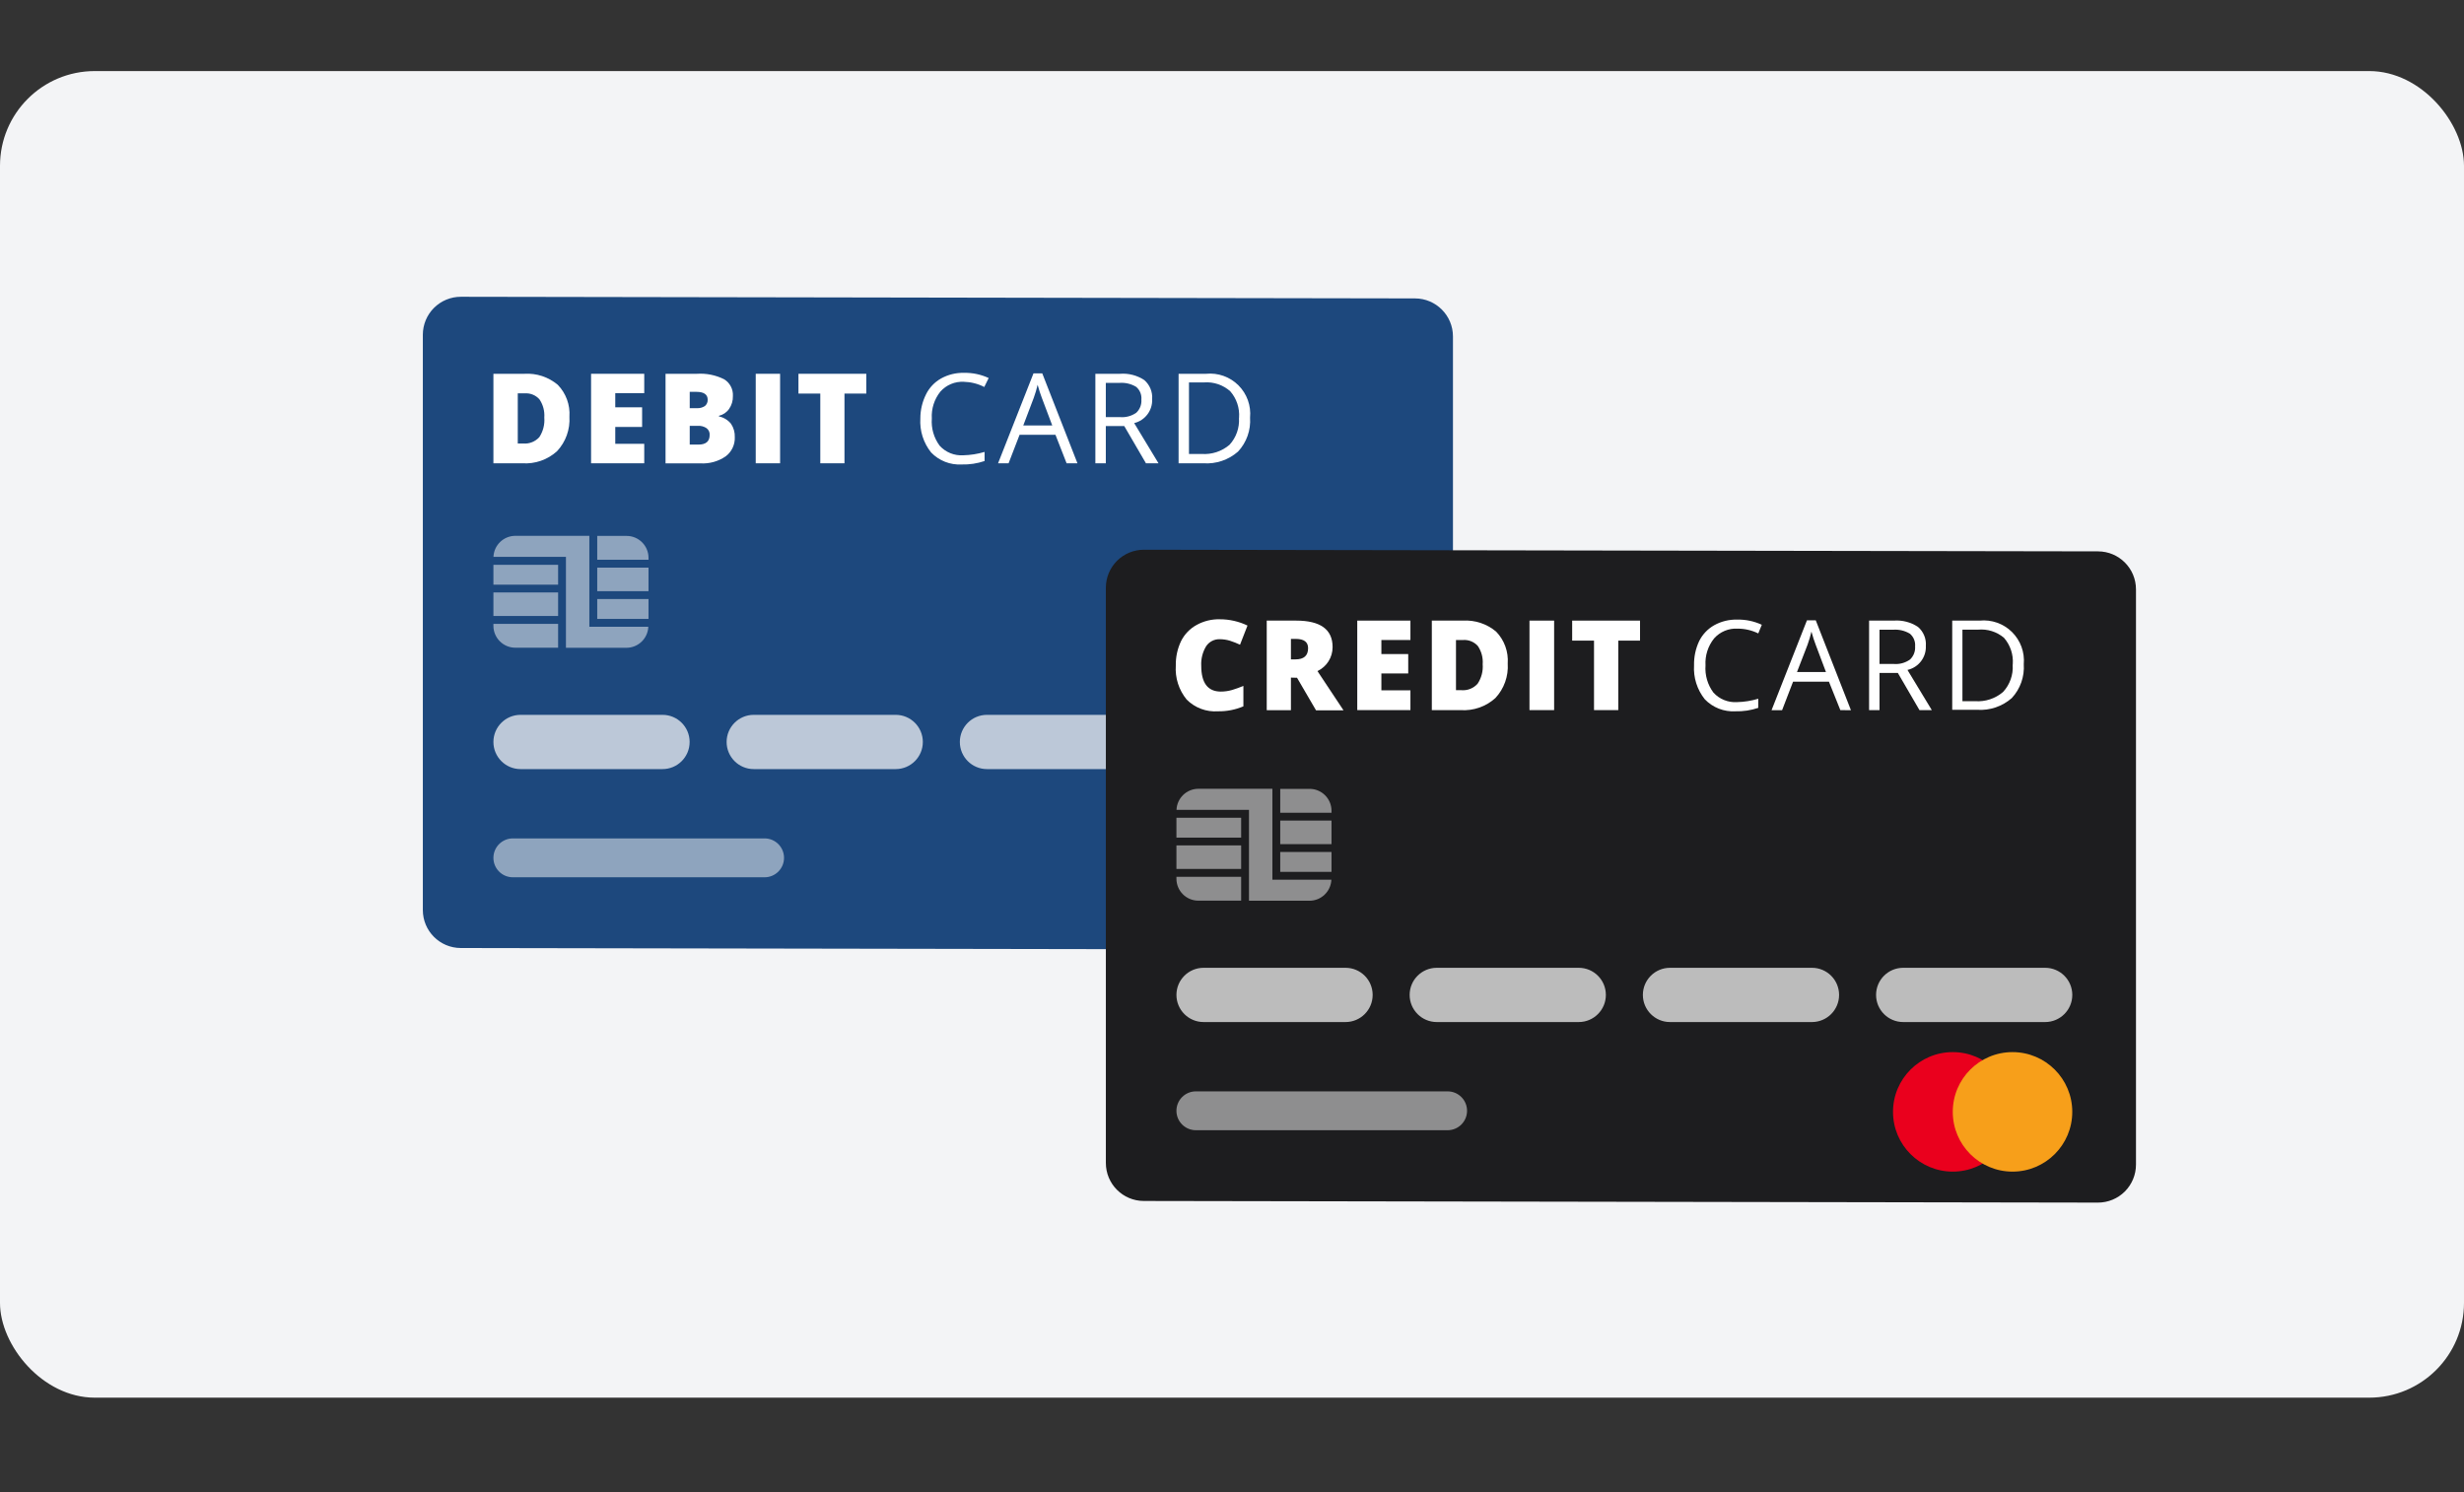 <svg width="104" height="63" viewBox="0 0 104 63" fill="none" xmlns="http://www.w3.org/2000/svg">
<rect x="0" y="0" width="104" height="63" fill="#333333" stroke="none"/>
<g clip-path="url(#clip0_10762_3898)">
<rect y="3" width="104" height="56" rx="4" fill="#F3F4F6"/>
</g>
<path d="M59.718 40.089L19.447 40.019C18.563 40.017 17.847 39.3 17.847 38.415V14.132C17.847 13.706 18.016 13.297 18.318 12.996C18.619 12.696 19.028 12.527 19.454 12.528L59.725 12.597C60.609 12.599 61.326 13.317 61.326 14.201V38.485C61.326 38.911 61.156 39.319 60.855 39.62C60.553 39.921 60.144 40.09 59.718 40.089Z" fill="#1D487D"/>
<path d="M24.034 17.589C24.068 18.126 23.879 18.654 23.511 19.047C23.112 19.409 22.583 19.593 22.046 19.557H20.826V15.779H22.135C22.646 15.747 23.149 15.914 23.541 16.243C23.889 16.601 24.069 17.09 24.034 17.589ZM22.974 17.625C22.994 17.353 22.922 17.082 22.768 16.856C22.611 16.68 22.381 16.587 22.145 16.605H21.854V18.722H22.082C22.34 18.744 22.593 18.643 22.765 18.451C22.925 18.206 22.998 17.916 22.974 17.625Z" fill="white"/>
<path d="M27.192 19.557H24.948V15.779H27.192V16.597H25.969V17.194H27.102V18.023H25.969V18.735H27.192V19.557Z" fill="white"/>
<path d="M28.091 15.779H29.416C29.811 15.753 30.206 15.832 30.56 16.008C30.808 16.157 30.952 16.431 30.934 16.72C30.94 16.914 30.883 17.105 30.772 17.264C30.67 17.409 30.517 17.512 30.345 17.552V17.579C30.546 17.62 30.726 17.73 30.855 17.89C30.967 18.056 31.022 18.254 31.014 18.454C31.027 18.772 30.881 19.076 30.626 19.266C30.317 19.478 29.947 19.581 29.572 19.561H28.091V15.779ZM29.112 17.231H29.42C29.537 17.236 29.653 17.205 29.751 17.141C29.831 17.075 29.875 16.976 29.87 16.873C29.87 16.652 29.71 16.541 29.39 16.541H29.112V17.231ZM29.112 17.976V18.768H29.476C29.794 18.768 29.953 18.634 29.953 18.364C29.962 18.252 29.913 18.144 29.824 18.076C29.715 18.002 29.584 17.967 29.453 17.976H29.112Z" fill="white"/>
<path d="M31.898 19.557V15.779H32.926V19.557H31.898Z" fill="white"/>
<path d="M35.643 19.557H34.623V16.614H33.701V15.779H36.565V16.614H35.643V19.557Z" fill="white"/>
<path d="M40.685 16.117C40.308 16.096 39.942 16.248 39.691 16.531C39.434 16.852 39.305 17.258 39.33 17.668C39.299 18.078 39.416 18.485 39.661 18.815C39.914 19.094 40.28 19.243 40.656 19.219C40.961 19.212 41.264 19.165 41.557 19.077V19.461C41.246 19.567 40.918 19.616 40.589 19.607C40.106 19.634 39.635 19.449 39.3 19.1C38.975 18.694 38.813 18.181 38.846 17.662C38.846 17.307 38.929 16.957 39.088 16.641C39.227 16.362 39.447 16.131 39.718 15.978C40.014 15.813 40.35 15.731 40.689 15.739C41.048 15.732 41.404 15.806 41.73 15.958L41.544 16.336C41.278 16.199 40.984 16.125 40.685 16.117Z" fill="white"/>
<path d="M45.019 19.557L44.549 18.354H43.034L42.57 19.557H42.126L43.621 15.762H43.992L45.477 19.557H45.019ZM44.413 17.96L43.972 16.79C43.914 16.642 43.856 16.459 43.796 16.243C43.753 16.428 43.699 16.611 43.634 16.79L43.19 17.96H44.413Z" fill="white"/>
<path d="M46.674 17.986V19.557H46.233V15.779H47.271C47.633 15.75 47.995 15.844 48.298 16.044C48.529 16.244 48.652 16.541 48.63 16.846C48.653 17.323 48.334 17.748 47.871 17.86L48.898 19.557H48.368L47.453 17.986H46.674ZM46.674 17.608H47.277C47.52 17.628 47.761 17.562 47.96 17.423C48.112 17.28 48.191 17.077 48.175 16.869C48.194 16.664 48.112 16.462 47.953 16.329C47.74 16.201 47.492 16.144 47.244 16.163H46.674V17.608Z" fill="white"/>
<path d="M52.762 17.631C52.799 18.158 52.615 18.677 52.255 19.063C51.853 19.416 51.327 19.594 50.793 19.557H49.746V15.779H50.903C51.409 15.728 51.911 15.906 52.271 16.265C52.631 16.624 52.811 17.125 52.762 17.631ZM52.298 17.631C52.328 17.226 52.195 16.825 51.927 16.518C51.625 16.248 51.227 16.113 50.823 16.143H50.184V19.163H50.717C51.146 19.194 51.571 19.055 51.897 18.775C52.177 18.469 52.32 18.062 52.295 17.648L52.298 17.631Z" fill="white"/>
<path d="M53.593 38.779C54.986 38.779 56.115 37.65 56.115 36.257C56.115 34.864 54.986 33.735 53.593 33.735C52.2 33.735 51.071 34.864 51.071 36.257C51.071 37.65 52.2 38.779 53.593 38.779Z" fill="#EB001B"/>
<path d="M56.116 38.779C57.509 38.779 58.638 37.65 58.638 36.257C58.638 34.864 57.509 33.735 56.116 33.735C54.723 33.735 53.594 34.864 53.594 36.257C53.594 37.65 54.723 38.779 56.116 38.779Z" fill="#00A1DF"/>
<path opacity="0.7" d="M27.963 30.176H21.971C21.339 30.176 20.826 30.689 20.826 31.321C20.826 31.953 21.339 32.466 21.971 32.466H27.963C28.596 32.466 29.108 31.953 29.108 31.321C29.108 30.689 28.596 30.176 27.963 30.176Z" fill="white"/>
<path opacity="0.5" d="M32.272 35.392H21.646C21.193 35.392 20.826 35.76 20.826 36.213C20.826 36.666 21.193 37.033 21.646 37.033H32.272C32.725 37.033 33.092 36.666 33.092 36.213C33.092 35.76 32.725 35.392 32.272 35.392Z" fill="white"/>
<path opacity="0.7" d="M37.806 30.176H31.814C31.182 30.176 30.669 30.689 30.669 31.321C30.669 31.953 31.182 32.466 31.814 32.466H37.806C38.438 32.466 38.951 31.953 38.951 31.321C38.951 30.689 38.438 30.176 37.806 30.176Z" fill="white"/>
<path opacity="0.7" d="M47.65 30.176H41.658C41.025 30.176 40.513 30.689 40.513 31.321C40.513 31.953 41.025 32.466 41.658 32.466H47.65C48.282 32.466 48.795 31.953 48.795 31.321C48.795 30.689 48.282 30.176 47.65 30.176Z" fill="white"/>
<path opacity="0.7" d="M57.493 30.176H51.501C50.868 30.176 50.355 30.689 50.355 31.321C50.355 31.953 50.868 32.466 51.501 32.466H57.493C58.125 32.466 58.638 31.953 58.638 31.321C58.638 30.689 58.125 30.176 57.493 30.176Z" fill="white"/>
<path opacity="0.5" d="M27.372 23.962H25.208V24.956H27.372V23.962Z" fill="white"/>
<path opacity="0.5" d="M27.372 25.287H25.208V26.126H27.372V25.287Z" fill="white"/>
<path opacity="0.5" d="M23.557 25.009H20.826V26.003H23.557V25.009Z" fill="white"/>
<path opacity="0.5" d="M25.208 23.63H27.372V23.547C27.372 23.037 26.958 22.623 26.448 22.623H25.208V23.63Z" fill="white"/>
<path opacity="0.5" d="M23.557 26.335H20.826V26.418C20.826 26.928 21.24 27.342 21.751 27.342H23.557V26.335Z" fill="white"/>
<path opacity="0.5" d="M23.557 23.843H20.826V24.681H23.557V23.843Z" fill="white"/>
<path opacity="0.5" d="M24.875 26.457V22.619H21.75C21.254 22.621 20.848 23.012 20.828 23.508H23.887V27.345H26.442C26.938 27.344 27.344 26.952 27.364 26.457H24.875Z" fill="white"/>
<path d="M88.547 50.766L48.276 50.697C47.392 50.695 46.676 49.977 46.676 49.093V24.81C46.676 24.384 46.845 23.975 47.147 23.674C47.448 23.373 47.857 23.205 48.283 23.206L88.554 23.275C89.439 23.277 90.155 23.995 90.155 24.879V49.162C90.155 49.588 89.985 49.997 89.684 50.298C89.382 50.599 88.973 50.767 88.547 50.766Z" fill="#1D1D1F"/>
<path d="M51.477 26.983C51.248 26.978 51.033 27.091 50.907 27.282C50.758 27.529 50.686 27.815 50.702 28.104C50.702 28.831 50.978 29.194 51.53 29.194C51.692 29.194 51.852 29.17 52.008 29.125C52.168 29.076 52.326 29.02 52.481 28.955V29.817C52.143 29.961 51.778 30.032 51.411 30.026C50.918 30.062 50.433 29.88 50.085 29.529C49.756 29.126 49.592 28.613 49.628 28.094C49.621 27.738 49.697 27.385 49.85 27.063C49.995 26.773 50.225 26.535 50.509 26.38C50.807 26.216 51.144 26.133 51.484 26.142C51.889 26.141 52.289 26.231 52.654 26.407L52.339 27.215C52.203 27.151 52.064 27.096 51.921 27.05C51.778 27.005 51.628 26.983 51.477 26.983Z" fill="white"/>
<path d="M54.487 28.604V29.98H53.466V26.198H54.705C55.733 26.198 56.246 26.57 56.246 27.315C56.248 27.749 55.999 28.144 55.607 28.329L56.707 29.986H55.547L54.745 28.611L54.487 28.604ZM54.487 27.835H54.679C55.035 27.835 55.212 27.677 55.212 27.361C55.212 27.101 55.038 26.97 54.689 26.97H54.487V27.835Z" fill="white"/>
<path d="M59.531 29.976H57.287V26.198H59.531V27.017H58.305V27.61H59.438V28.429H58.305V29.141H59.531V29.976Z" fill="white"/>
<path d="M63.638 28.008C63.673 28.545 63.485 29.073 63.118 29.466C62.719 29.828 62.191 30.012 61.653 29.977H60.434V26.198H61.743C62.253 26.167 62.757 26.333 63.148 26.662C63.495 27.021 63.673 27.51 63.638 28.008ZM62.581 28.038C62.602 27.766 62.529 27.494 62.376 27.269C62.218 27.093 61.988 27 61.753 27.017H61.454V29.135H61.683C61.941 29.156 62.193 29.056 62.366 28.863C62.528 28.62 62.604 28.329 62.581 28.038Z" fill="white"/>
<path d="M64.556 29.976V26.198H65.596V29.976H64.556Z" fill="white"/>
<path d="M68.304 29.976H67.28V27.043H66.358V26.198H69.222V27.043H68.304V29.976Z" fill="white"/>
<path d="M73.342 26.537C72.964 26.515 72.598 26.668 72.347 26.951C72.09 27.272 71.961 27.677 71.986 28.087C71.955 28.497 72.073 28.904 72.318 29.234C72.57 29.513 72.936 29.662 73.312 29.639C73.618 29.632 73.921 29.584 74.213 29.496V29.881C73.902 29.986 73.574 30.035 73.246 30.026C72.763 30.054 72.291 29.868 71.956 29.519C71.631 29.113 71.469 28.6 71.502 28.081C71.495 27.727 71.569 27.377 71.721 27.057C71.861 26.778 72.08 26.547 72.351 26.394C72.647 26.229 72.983 26.147 73.322 26.155C73.681 26.148 74.037 26.222 74.362 26.374L74.213 26.739C73.942 26.606 73.644 26.537 73.342 26.537Z" fill="white"/>
<path d="M77.677 29.977L77.196 28.777H75.681L75.218 29.98H74.773L76.268 26.185H76.639L78.124 29.98L77.677 29.977ZM77.07 28.369L76.633 27.209C76.575 27.061 76.517 26.879 76.457 26.662C76.414 26.848 76.359 27.03 76.295 27.209L75.847 28.369H77.07Z" fill="white"/>
<path d="M79.33 28.406V29.977H78.89V26.198H79.927C80.289 26.17 80.651 26.263 80.954 26.464C81.186 26.663 81.309 26.961 81.286 27.266C81.307 27.747 80.98 28.174 80.51 28.28L81.538 29.977H81.017L80.103 28.406H79.33ZM79.33 28.028H79.934C80.176 28.048 80.417 27.982 80.616 27.842C80.768 27.7 80.847 27.496 80.832 27.289C80.851 27.083 80.768 26.881 80.61 26.749C80.396 26.621 80.148 26.563 79.9 26.583H79.33V28.028Z" fill="white"/>
<path d="M85.419 28.038C85.455 28.564 85.272 29.083 84.912 29.469C84.51 29.822 83.984 30 83.45 29.963H82.399V26.198H83.556C84.06 26.147 84.561 26.323 84.921 26.679C85.281 27.035 85.464 27.533 85.419 28.038ZM84.955 28.038C84.985 27.632 84.851 27.231 84.584 26.924C84.281 26.668 83.888 26.544 83.493 26.579H82.83V29.599H83.364C83.793 29.63 84.217 29.491 84.544 29.211C84.831 28.902 84.979 28.488 84.951 28.067L84.955 28.038Z" fill="white"/>
<path d="M82.422 49.458C83.815 49.458 84.945 48.328 84.945 46.935C84.945 45.542 83.815 44.413 82.422 44.413C81.03 44.413 79.9 45.542 79.9 46.935C79.9 48.328 81.03 49.458 82.422 49.458Z" fill="#EA001D"/>
<path d="M84.944 49.458C86.337 49.458 87.466 48.328 87.466 46.935C87.466 45.542 86.337 44.413 84.944 44.413C83.551 44.413 82.422 45.542 82.422 46.935C82.422 48.328 83.551 49.458 84.944 49.458Z" fill="#F79F1A"/>
<path opacity="0.7" d="M56.792 40.854H50.8C50.168 40.854 49.655 41.366 49.655 41.999C49.655 42.631 50.168 43.144 50.8 43.144H56.792C57.425 43.144 57.937 42.631 57.937 41.999C57.937 41.366 57.425 40.854 56.792 40.854Z" fill="white"/>
<path opacity="0.5" d="M61.101 46.07H50.475C50.023 46.07 49.655 46.437 49.655 46.89C49.655 47.343 50.023 47.71 50.475 47.71H61.101C61.554 47.71 61.921 47.343 61.921 46.89C61.921 46.437 61.554 46.07 61.101 46.07Z" fill="white"/>
<path opacity="0.7" d="M66.635 40.854H60.643C60.011 40.854 59.498 41.366 59.498 41.999C59.498 42.631 60.011 43.144 60.643 43.144H66.635C67.268 43.144 67.78 42.631 67.78 41.999C67.78 41.366 67.268 40.854 66.635 40.854Z" fill="white"/>
<path opacity="0.7" d="M76.479 40.854H70.487C69.855 40.854 69.342 41.366 69.342 41.999C69.342 42.631 69.855 43.144 70.487 43.144H76.479C77.111 43.144 77.624 42.631 77.624 41.999C77.624 41.366 77.111 40.854 76.479 40.854Z" fill="white"/>
<path opacity="0.7" d="M86.322 40.854H80.33C79.697 40.854 79.185 41.366 79.185 41.999C79.185 42.631 79.697 43.144 80.33 43.144H86.322C86.954 43.144 87.467 42.631 87.467 41.999C87.467 41.366 86.954 40.854 86.322 40.854Z" fill="white"/>
<path opacity="0.5" d="M56.2 34.639H54.036V35.634H56.2V34.639Z" fill="white"/>
<path opacity="0.5" d="M56.2 35.965H54.036V36.804H56.2V35.965Z" fill="white"/>
<path opacity="0.5" d="M52.386 35.687H49.655V36.681H52.386V35.687Z" fill="white"/>
<path opacity="0.5" d="M54.036 34.308H56.2V34.225C56.2 33.715 55.786 33.301 55.276 33.301H54.036V34.308Z" fill="white"/>
<path opacity="0.5" d="M52.386 37.013H49.655V37.095C49.655 37.606 50.069 38.02 50.58 38.02H52.386V37.013Z" fill="white"/>
<path opacity="0.5" d="M52.386 34.52H49.655V35.359H52.386V34.52Z" fill="white"/>
<path opacity="0.5" d="M53.705 37.135V33.297H50.58C50.084 33.299 49.678 33.691 49.658 34.186H52.717V38.023H55.272C55.768 38.022 56.174 37.63 56.194 37.135H53.705Z" fill="white"/>
<defs>
<clipPath id="clip0_10762_3898">
<rect y="3" width="104" height="56" rx="4" fill="white"/>
</clipPath>
</defs>
</svg>
